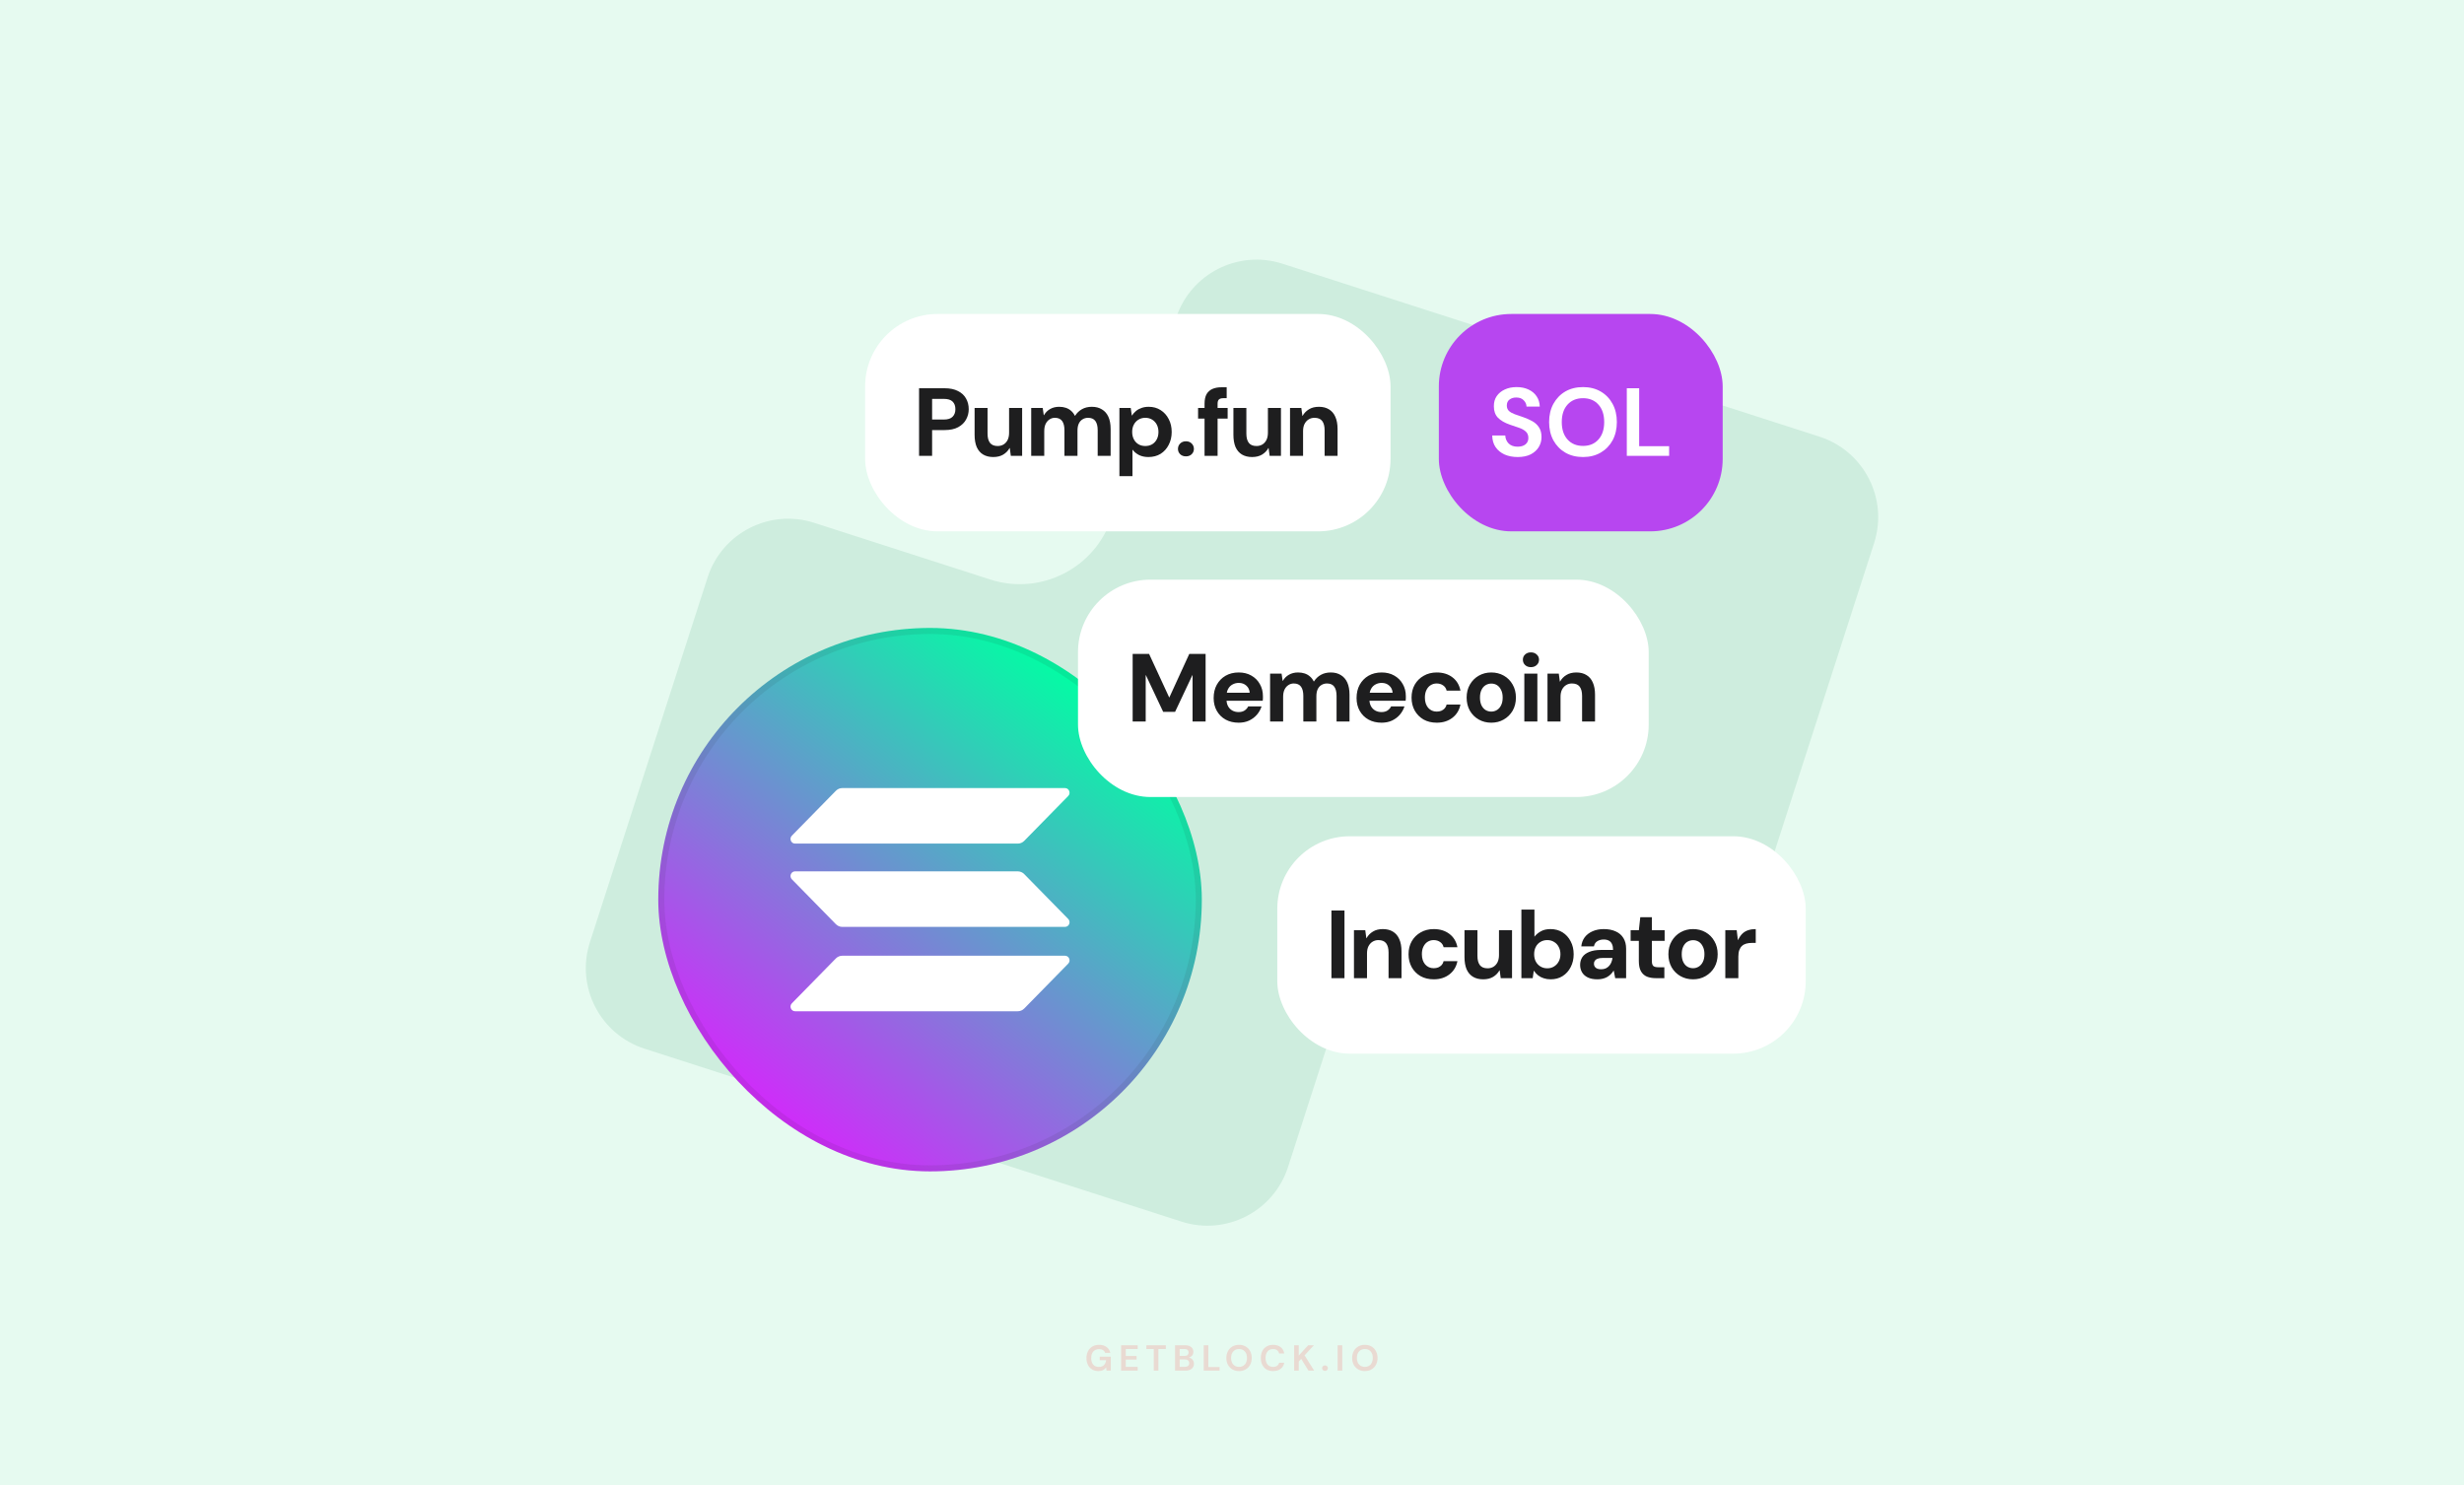 <svg width="816" height="492" viewBox="0 0 816 492" fill="none" xmlns="http://www.w3.org/2000/svg">
<rect width="816" height="492" fill="#E6FAF0"/>
<path fill-rule="evenodd" clip-rule="evenodd" d="M602.554 144.638C617.294 149.386 625.392 165.176 620.64 179.905L581.656 300.753C576.904 315.482 561.104 323.574 546.364 318.826L488.072 300.048C471.255 294.631 453.23 303.868 447.806 320.683L426.552 386.568C421.801 401.298 406 409.389 391.26 404.641L213.446 347.362C198.706 342.614 190.608 326.824 195.36 312.095L234.344 191.247C239.096 176.518 254.896 168.426 269.636 173.174L327.928 191.952C344.745 197.369 362.77 188.132 368.194 171.317L389.448 105.432C394.199 90.702 410 82.611 424.74 87.359L602.554 144.638Z" fill="#CEEDDE"/>
<rect x="286.5" y="104" width="174" height="72" rx="24" fill="white"/>
<path d="M304.365 151V128.6H312.781C314.594 128.6 316.088 128.909 317.261 129.528C318.456 130.125 319.341 130.947 319.917 131.992C320.514 133.037 320.813 134.221 320.813 135.544C320.813 136.76 320.525 137.891 319.949 138.936C319.394 139.981 318.52 140.835 317.325 141.496C316.152 142.136 314.637 142.456 312.781 142.456H308.685V151H304.365ZM308.685 138.968H312.525C313.89 138.968 314.872 138.659 315.469 138.04C316.088 137.421 316.397 136.589 316.397 135.544C316.397 134.456 316.088 133.613 315.469 133.016C314.872 132.419 313.89 132.12 312.525 132.12H308.685V138.968ZM328.932 151.384C327.631 151.384 326.511 151.107 325.572 150.552C324.655 149.997 323.951 149.176 323.46 148.088C322.991 146.979 322.756 145.624 322.756 144.024V135.128H327.044V143.64C327.044 144.963 327.311 145.976 327.844 146.68C328.378 147.384 329.231 147.736 330.404 147.736C331.13 147.736 331.78 147.565 332.356 147.224C332.932 146.861 333.38 146.36 333.7 145.72C334.02 145.059 334.18 144.259 334.18 143.32V135.128H338.5V151H334.756L334.404 148.408H334.34C333.85 149.304 333.146 150.029 332.228 150.584C331.332 151.117 330.234 151.384 328.932 151.384ZM341.503 151V135.128H345.311L345.663 137.528H345.727C346.239 136.632 346.922 135.949 347.775 135.48C348.629 134.989 349.621 134.744 350.751 134.744C351.562 134.744 352.287 134.851 352.927 135.064C353.589 135.277 354.175 135.608 354.687 136.056C355.199 136.483 355.626 137.037 355.967 137.72H356.031C356.629 136.781 357.386 136.056 358.303 135.544C359.242 135.011 360.341 134.744 361.599 134.744C362.901 134.744 364.01 135.032 364.927 135.608C365.866 136.163 366.581 136.984 367.071 138.072C367.562 139.16 367.807 140.504 367.807 142.104V151H363.519V142.488C363.519 141.165 363.263 140.152 362.751 139.448C362.239 138.744 361.439 138.392 360.351 138.392C359.647 138.392 359.029 138.563 358.495 138.904C357.962 139.224 357.546 139.704 357.247 140.344C356.97 140.963 356.831 141.731 356.831 142.648V151H352.511V142.488C352.511 141.165 352.255 140.152 351.743 139.448C351.231 138.744 350.431 138.392 349.343 138.392C348.682 138.392 348.085 138.573 347.551 138.936C347.018 139.277 346.591 139.779 346.271 140.44C345.973 141.08 345.823 141.869 345.823 142.808V151H341.503ZM370.717 157.72V135.128H374.461L374.813 137.624H374.877C375.24 137.069 375.677 136.579 376.189 136.152C376.722 135.704 377.341 135.363 378.045 135.128C378.749 134.872 379.538 134.744 380.413 134.744C381.906 134.744 383.218 135.107 384.349 135.832C385.501 136.557 386.397 137.549 387.037 138.808C387.698 140.045 388.029 141.475 388.029 143.096C388.029 144.675 387.698 146.093 387.037 147.352C386.397 148.611 385.501 149.603 384.349 150.328C383.197 151.032 381.853 151.384 380.317 151.384C379.122 151.384 378.077 151.16 377.181 150.712C376.285 150.243 375.57 149.645 375.037 148.92V157.72H370.717ZM379.293 147.736C380.146 147.736 380.904 147.544 381.565 147.16C382.226 146.755 382.738 146.2 383.101 145.496C383.464 144.792 383.645 143.992 383.645 143.096C383.645 142.179 383.464 141.368 383.101 140.664C382.738 139.96 382.226 139.405 381.565 139C380.904 138.595 380.146 138.392 379.293 138.392C378.44 138.392 377.682 138.595 377.021 139C376.36 139.405 375.848 139.96 375.485 140.664C375.122 141.347 374.941 142.147 374.941 143.064C374.941 143.981 375.122 144.792 375.485 145.496C375.848 146.2 376.36 146.755 377.021 147.16C377.682 147.544 378.44 147.736 379.293 147.736ZM392.759 151.16C391.97 151.16 391.33 150.925 390.839 150.456C390.348 149.965 390.103 149.379 390.103 148.696C390.103 147.992 390.348 147.395 390.839 146.904C391.33 146.413 391.97 146.168 392.759 146.168C393.527 146.168 394.156 146.413 394.647 146.904C395.138 147.395 395.383 147.992 395.383 148.696C395.383 149.379 395.138 149.965 394.647 150.456C394.156 150.925 393.527 151.16 392.759 151.16ZM398.91 151V133.752C398.91 132.408 399.134 131.341 399.582 130.552C400.051 129.763 400.702 129.187 401.534 128.824C402.366 128.461 403.347 128.28 404.478 128.28H406.238V131.896H405.118C404.456 131.896 403.976 132.035 403.678 132.312C403.379 132.589 403.23 133.059 403.23 133.72V151H398.91ZM396.766 138.648V135.128H406.558V138.648H396.766ZM414.645 151.384C413.344 151.384 412.224 151.107 411.285 150.552C410.368 149.997 409.664 149.176 409.173 148.088C408.704 146.979 408.469 145.624 408.469 144.024V135.128H412.757V143.64C412.757 144.963 413.024 145.976 413.557 146.68C414.09 147.384 414.944 147.736 416.117 147.736C416.842 147.736 417.493 147.565 418.069 147.224C418.645 146.861 419.093 146.36 419.413 145.72C419.733 145.059 419.893 144.259 419.893 143.32V135.128H424.213V151H420.469L420.117 148.408H420.053C419.562 149.304 418.858 150.029 417.941 150.584C417.045 151.117 415.946 151.384 414.645 151.384ZM427.216 151V135.128H430.96L431.312 137.752H431.376C431.888 136.835 432.592 136.109 433.488 135.576C434.384 135.021 435.483 134.744 436.784 134.744C438.107 134.744 439.227 135.032 440.144 135.608C441.061 136.163 441.755 136.984 442.224 138.072C442.715 139.16 442.96 140.504 442.96 142.104V151H438.672V142.488C438.672 141.165 438.405 140.152 437.872 139.448C437.339 138.744 436.485 138.392 435.312 138.392C434.587 138.392 433.936 138.573 433.36 138.936C432.805 139.277 432.357 139.779 432.016 140.44C431.696 141.08 431.536 141.869 431.536 142.808V151H427.216Z" fill="#1E1E1F"/>
<path opacity="0.16" d="M363.747 454.144C362.955 454.144 362.263 453.964 361.671 453.604C361.079 453.244 360.619 452.744 360.291 452.104C359.963 451.456 359.799 450.704 359.799 449.848C359.799 448.984 359.967 448.224 360.303 447.568C360.647 446.904 361.131 446.388 361.755 446.02C362.387 445.644 363.135 445.456 363.999 445.456C364.983 445.456 365.799 445.692 366.447 446.164C367.095 446.636 367.515 447.288 367.707 448.12H365.991C365.863 447.728 365.631 447.424 365.295 447.208C364.959 446.984 364.527 446.872 363.999 446.872C363.159 446.872 362.511 447.14 362.055 447.676C361.599 448.204 361.371 448.932 361.371 449.86C361.371 450.788 361.595 451.508 362.043 452.02C362.499 452.524 363.115 452.776 363.891 452.776C364.651 452.776 365.223 452.572 365.607 452.164C365.999 451.748 366.235 451.204 366.315 450.532H364.191V449.38H367.863V454H366.447L366.327 452.896C366.055 453.296 365.715 453.604 365.307 453.82C364.899 454.036 364.379 454.144 363.747 454.144ZM371.277 454V445.6H376.761V446.836H372.813V449.14H376.401V450.34H372.813V452.764H376.761V454H371.277ZM382.09 454V446.836H379.642V445.6H386.086V446.836H383.626V454H382.09ZM389.144 454V445.6H392.516C393.388 445.6 394.052 445.804 394.508 446.212C394.972 446.612 395.204 447.128 395.204 447.76C395.204 448.288 395.06 448.712 394.772 449.032C394.492 449.344 394.148 449.556 393.74 449.668C394.22 449.764 394.616 450.004 394.928 450.388C395.24 450.764 395.396 451.204 395.396 451.708C395.396 452.372 395.156 452.92 394.676 453.352C394.196 453.784 393.516 454 392.636 454H389.144ZM390.68 449.128H392.288C392.72 449.128 393.052 449.028 393.284 448.828C393.516 448.628 393.632 448.344 393.632 447.976C393.632 447.624 393.516 447.348 393.284 447.148C393.06 446.94 392.72 446.836 392.264 446.836H390.68V449.128ZM390.68 452.752H392.396C392.852 452.752 393.204 452.648 393.452 452.44C393.708 452.224 393.836 451.924 393.836 451.54C393.836 451.148 393.704 450.84 393.44 450.616C393.176 450.392 392.82 450.28 392.372 450.28H390.68V452.752ZM398.634 454V445.6H400.17V452.8H403.89V454H398.634ZM410.338 454.144C409.498 454.144 408.762 453.96 408.13 453.592C407.506 453.224 407.014 452.716 406.654 452.068C406.302 451.412 406.126 450.656 406.126 449.8C406.126 448.944 406.302 448.192 406.654 447.544C407.014 446.888 407.506 446.376 408.13 446.008C408.762 445.64 409.498 445.456 410.338 445.456C411.17 445.456 411.902 445.64 412.534 446.008C413.166 446.376 413.658 446.888 414.01 447.544C414.362 448.192 414.538 448.944 414.538 449.8C414.538 450.656 414.362 451.412 414.01 452.068C413.658 452.716 413.166 453.224 412.534 453.592C411.902 453.96 411.17 454.144 410.338 454.144ZM410.338 452.764C411.138 452.764 411.774 452.5 412.246 451.972C412.726 451.444 412.966 450.72 412.966 449.8C412.966 448.88 412.726 448.156 412.246 447.628C411.774 447.1 411.138 446.836 410.338 446.836C409.538 446.836 408.898 447.1 408.418 447.628C407.938 448.156 407.698 448.88 407.698 449.8C407.698 450.72 407.938 451.444 408.418 451.972C408.898 452.5 409.538 452.764 410.338 452.764ZM421.618 454.144C420.77 454.144 420.042 453.964 419.434 453.604C418.826 453.236 418.358 452.728 418.03 452.08C417.702 451.424 417.538 450.668 417.538 449.812C417.538 448.956 417.702 448.2 418.03 447.544C418.358 446.888 418.826 446.376 419.434 446.008C420.042 445.64 420.77 445.456 421.618 445.456C422.626 445.456 423.45 445.708 424.09 446.212C424.738 446.708 425.142 447.408 425.302 448.312H423.61C423.506 447.856 423.282 447.5 422.938 447.244C422.602 446.98 422.154 446.848 421.594 446.848C420.818 446.848 420.21 447.112 419.77 447.64C419.33 448.168 419.11 448.892 419.11 449.812C419.11 450.732 419.33 451.456 419.77 451.984C420.21 452.504 420.818 452.764 421.594 452.764C422.154 452.764 422.602 452.644 422.938 452.404C423.282 452.156 423.506 451.816 423.61 451.384H425.302C425.142 452.248 424.738 452.924 424.09 453.412C423.45 453.9 422.626 454.144 421.618 454.144ZM428.582 454V445.6H430.118V448.996L433.226 445.6H435.122L432.026 448.936L435.206 454H433.322L430.922 450.112L430.118 450.988V454H428.582ZM438.802 454.084C438.522 454.084 438.29 453.996 438.106 453.82C437.93 453.644 437.842 453.432 437.842 453.184C437.842 452.928 437.93 452.712 438.106 452.536C438.29 452.36 438.522 452.272 438.802 452.272C439.082 452.272 439.31 452.36 439.486 452.536C439.67 452.712 439.762 452.928 439.762 453.184C439.762 453.432 439.67 453.644 439.486 453.82C439.31 453.996 439.082 454.084 438.802 454.084ZM442.98 454V445.6H444.516V454H442.98ZM452 454.144C451.16 454.144 450.424 453.96 449.792 453.592C449.168 453.224 448.676 452.716 448.316 452.068C447.964 451.412 447.788 450.656 447.788 449.8C447.788 448.944 447.964 448.192 448.316 447.544C448.676 446.888 449.168 446.376 449.792 446.008C450.424 445.64 451.16 445.456 452 445.456C452.832 445.456 453.564 445.64 454.196 446.008C454.828 446.376 455.32 446.888 455.672 447.544C456.024 448.192 456.2 448.944 456.2 449.8C456.2 450.656 456.024 451.412 455.672 452.068C455.32 452.716 454.828 453.224 454.196 453.592C453.564 453.96 452.832 454.144 452 454.144ZM452 452.764C452.8 452.764 453.436 452.5 453.908 451.972C454.388 451.444 454.628 450.72 454.628 449.8C454.628 448.88 454.388 448.156 453.908 447.628C453.436 447.1 452.8 446.836 452 446.836C451.2 446.836 450.56 447.1 450.08 447.628C449.6 448.156 449.36 448.88 449.36 449.8C449.36 450.72 449.6 451.444 450.08 451.972C450.56 452.5 451.2 452.764 452 452.764Z" fill="#F43137"/>
<rect x="423" y="277" width="175" height="72" rx="24" fill="white"/>
<path d="M440.931 324V301.6H445.251V324H440.931ZM448.39 324V308.128H452.134L452.486 310.752H452.55C453.062 309.835 453.766 309.109 454.662 308.576C455.558 308.021 456.656 307.744 457.958 307.744C459.28 307.744 460.4 308.032 461.318 308.608C462.235 309.163 462.928 309.984 463.398 311.072C463.888 312.16 464.134 313.504 464.134 315.104V324H459.846V315.488C459.846 314.165 459.579 313.152 459.046 312.448C458.512 311.744 457.659 311.392 456.486 311.392C455.76 311.392 455.11 311.573 454.534 311.936C453.979 312.277 453.531 312.779 453.19 313.44C452.87 314.08 452.71 314.869 452.71 315.808V324H448.39ZM474.817 324.384C473.153 324.384 471.691 324.032 470.433 323.328C469.195 322.603 468.225 321.621 467.521 320.384C466.817 319.125 466.465 317.685 466.465 316.064C466.465 314.443 466.817 313.013 467.521 311.776C468.246 310.517 469.238 309.536 470.497 308.832C471.755 308.107 473.195 307.744 474.817 307.744C476.865 307.744 478.593 308.277 480.001 309.344C481.409 310.411 482.294 311.883 482.657 313.76H478.081C477.91 313.013 477.526 312.437 476.929 312.032C476.331 311.605 475.617 311.392 474.785 311.392C474.038 311.392 473.366 311.584 472.769 311.968C472.193 312.331 471.734 312.864 471.393 313.568C471.051 314.251 470.881 315.083 470.881 316.064C470.881 316.789 470.977 317.44 471.169 318.016C471.361 318.571 471.627 319.051 471.969 319.456C472.331 319.861 472.747 320.171 473.217 320.384C473.686 320.597 474.209 320.704 474.785 320.704C475.339 320.704 475.841 320.619 476.289 320.448C476.737 320.256 477.121 319.989 477.441 319.648C477.761 319.285 477.974 318.859 478.081 318.368H482.657C482.294 320.203 481.409 321.664 480.001 322.752C478.593 323.84 476.865 324.384 474.817 324.384ZM491.171 324.384C489.87 324.384 488.75 324.107 487.811 323.552C486.894 322.997 486.19 322.176 485.699 321.088C485.23 319.979 484.995 318.624 484.995 317.024V308.128H489.283V316.64C489.283 317.963 489.55 318.976 490.083 319.68C490.616 320.384 491.47 320.736 492.643 320.736C493.368 320.736 494.019 320.565 494.595 320.224C495.171 319.861 495.619 319.36 495.939 318.72C496.259 318.059 496.419 317.259 496.419 316.32V308.128H500.739V324H496.995L496.643 321.408H496.579C496.088 322.304 495.384 323.029 494.467 323.584C493.571 324.117 492.472 324.384 491.171 324.384ZM513.534 324.384C512.702 324.384 511.934 324.267 511.23 324.032C510.547 323.819 509.929 323.499 509.374 323.072C508.841 322.645 508.382 322.144 507.998 321.568H507.934L507.582 324H503.838V301.28H508.158V310.272C508.67 309.589 509.363 309.003 510.238 308.512C511.113 308 512.19 307.744 513.47 307.744C514.985 307.744 516.318 308.107 517.47 308.832C518.622 309.557 519.518 310.549 520.158 311.808C520.819 313.045 521.15 314.475 521.15 316.096C521.15 317.675 520.819 319.093 520.158 320.352C519.518 321.611 518.622 322.603 517.47 323.328C516.339 324.032 515.027 324.384 513.534 324.384ZM512.414 320.736C513.267 320.736 514.014 320.533 514.654 320.128C515.315 319.723 515.827 319.179 516.19 318.496C516.574 317.792 516.766 316.981 516.766 316.064C516.766 315.147 516.574 314.336 516.19 313.632C515.827 312.928 515.315 312.384 514.654 312C514.014 311.595 513.267 311.392 512.414 311.392C511.561 311.392 510.803 311.595 510.142 312C509.481 312.384 508.969 312.928 508.606 313.632C508.243 314.336 508.062 315.147 508.062 316.064C508.062 316.981 508.243 317.792 508.606 318.496C508.969 319.179 509.481 319.723 510.142 320.128C510.803 320.533 511.561 320.736 512.414 320.736ZM529.016 324.384C527.715 324.384 526.637 324.171 525.784 323.744C524.931 323.317 524.301 322.741 523.896 322.016C523.491 321.291 523.288 320.491 523.288 319.616C523.288 318.635 523.533 317.771 524.024 317.024C524.536 316.277 525.304 315.701 526.328 315.296C527.352 314.869 528.643 314.656 530.2 314.656H534.2C534.2 313.867 534.083 313.227 533.848 312.736C533.635 312.224 533.293 311.84 532.824 311.584C532.376 311.328 531.8 311.2 531.096 311.2C530.264 311.2 529.549 311.392 528.952 311.776C528.376 312.139 528.013 312.704 527.864 313.472H523.672C523.8 312.299 524.184 311.285 524.824 310.432C525.485 309.579 526.36 308.917 527.448 308.448C528.536 307.979 529.752 307.744 531.096 307.744C532.632 307.744 533.955 308 535.064 308.512C536.173 309.003 537.027 309.739 537.624 310.72C538.221 311.68 538.52 312.853 538.52 314.24V324H534.904L534.424 321.536H534.36C534.083 321.984 533.763 322.389 533.4 322.752C533.037 323.093 532.632 323.392 532.184 323.648C531.757 323.883 531.277 324.064 530.744 324.192C530.211 324.32 529.635 324.384 529.016 324.384ZM530.232 321.056C530.808 321.056 531.32 320.96 531.768 320.768C532.216 320.555 532.589 320.277 532.888 319.936C533.208 319.595 533.453 319.2 533.624 318.752C533.816 318.283 533.944 317.803 534.008 317.312H530.68C530.019 317.312 529.475 317.397 529.048 317.568C528.643 317.717 528.344 317.941 528.152 318.24C527.96 318.517 527.864 318.848 527.864 319.232C527.864 319.616 527.96 319.947 528.152 320.224C528.344 320.501 528.621 320.715 528.984 320.864C529.347 320.992 529.763 321.056 530.232 321.056ZM548.365 324C547.235 324 546.243 323.829 545.389 323.488C544.557 323.125 543.907 322.539 543.437 321.728C542.968 320.896 542.733 319.765 542.733 318.336V311.648H540.013V308.128H542.733L543.213 303.808H547.053V308.128H551.277V311.648H547.053V318.4C547.053 319.147 547.213 319.669 547.533 319.968C547.853 320.245 548.397 320.384 549.165 320.384H551.181V324H548.365ZM560.681 324.384C559.145 324.384 557.758 324.032 556.521 323.328C555.284 322.624 554.302 321.643 553.577 320.384C552.873 319.125 552.521 317.685 552.521 316.064C552.521 314.421 552.884 312.981 553.609 311.744C554.334 310.485 555.316 309.504 556.553 308.8C557.79 308.096 559.166 307.744 560.681 307.744C562.217 307.744 563.604 308.096 564.841 308.8C566.078 309.504 567.049 310.485 567.753 311.744C568.478 312.981 568.841 314.421 568.841 316.064C568.841 317.707 568.478 319.157 567.753 320.416C567.028 321.653 566.046 322.624 564.809 323.328C563.593 324.032 562.217 324.384 560.681 324.384ZM560.681 320.704C561.364 320.704 561.982 320.533 562.537 320.192C563.113 319.851 563.572 319.339 563.913 318.656C564.276 317.952 564.457 317.088 564.457 316.064C564.457 315.04 564.276 314.187 563.913 313.504C563.572 312.8 563.124 312.277 562.569 311.936C562.014 311.595 561.396 311.424 560.713 311.424C560.03 311.424 559.401 311.595 558.825 311.936C558.249 312.277 557.79 312.8 557.449 313.504C557.108 314.187 556.937 315.04 556.937 316.064C556.937 317.088 557.108 317.952 557.449 318.656C557.79 319.339 558.238 319.851 558.793 320.192C559.369 320.533 559.998 320.704 560.681 320.704ZM571.368 324V308.128H575.144L575.528 311.36H575.592C576.019 310.464 576.51 309.749 577.064 309.216C577.64 308.683 578.291 308.309 579.016 308.096C579.742 307.861 580.552 307.744 581.448 307.744V312.32H580.264C579.56 312.32 578.92 312.395 578.344 312.544C577.79 312.693 577.31 312.949 576.904 313.312C576.52 313.653 576.222 314.112 576.008 314.688C575.795 315.264 575.688 315.979 575.688 316.832V324H571.368Z" fill="#1E1E1F"/>
<rect x="476.5" y="104" width="94" height="72" rx="24" fill="#B746F0"/>
<path d="M502.628 151.384C500.986 151.384 499.535 151.107 498.276 150.552C497.018 149.976 496.026 149.165 495.3 148.12C494.575 147.053 494.202 145.763 494.18 144.248H498.5C498.543 145.293 498.916 146.179 499.62 146.904C500.346 147.608 501.338 147.96 502.596 147.96C503.684 147.96 504.548 147.704 505.188 147.192C505.828 146.659 506.148 145.955 506.148 145.08C506.148 144.163 505.86 143.448 505.284 142.936C504.73 142.424 503.983 142.008 503.044 141.688C502.106 141.368 501.103 141.027 500.036 140.664C498.308 140.067 496.986 139.299 496.068 138.36C495.172 137.421 494.724 136.173 494.724 134.616C494.703 133.293 495.012 132.163 495.652 131.224C496.314 130.264 497.21 129.528 498.34 129.016C499.471 128.483 500.772 128.216 502.244 128.216C503.738 128.216 505.05 128.483 506.18 129.016C507.332 129.549 508.228 130.296 508.868 131.256C509.53 132.216 509.882 133.357 509.924 134.68H505.54C505.519 133.891 505.21 133.197 504.612 132.6C504.036 131.981 503.226 131.672 502.18 131.672C501.284 131.651 500.527 131.875 499.908 132.344C499.311 132.792 499.012 133.453 499.012 134.328C499.012 135.075 499.247 135.672 499.716 136.12C500.186 136.547 500.826 136.909 501.636 137.208C502.447 137.507 503.375 137.827 504.42 138.168C505.53 138.552 506.543 139 507.46 139.512C508.378 140.024 509.114 140.707 509.668 141.56C510.223 142.392 510.5 143.469 510.5 144.792C510.5 145.965 510.202 147.053 509.604 148.056C509.007 149.059 508.122 149.869 506.948 150.488C505.775 151.085 504.335 151.384 502.628 151.384ZM524.25 151.384C522.01 151.384 520.047 150.893 518.362 149.912C516.698 148.931 515.386 147.576 514.426 145.848C513.487 144.099 513.018 142.083 513.018 139.8C513.018 137.517 513.487 135.512 514.426 133.784C515.386 132.035 516.698 130.669 518.362 129.688C520.047 128.707 522.01 128.216 524.25 128.216C526.469 128.216 528.421 128.707 530.106 129.688C531.791 130.669 533.103 132.035 534.042 133.784C534.981 135.512 535.45 137.517 535.45 139.8C535.45 142.083 534.981 144.099 534.042 145.848C533.103 147.576 531.791 148.931 530.106 149.912C528.421 150.893 526.469 151.384 524.25 151.384ZM524.25 147.704C526.383 147.704 528.079 147 529.338 145.592C530.618 144.184 531.258 142.253 531.258 139.8C531.258 137.347 530.618 135.416 529.338 134.008C528.079 132.6 526.383 131.896 524.25 131.896C522.117 131.896 520.41 132.6 519.13 134.008C517.85 135.416 517.21 137.347 517.21 139.8C517.21 142.253 517.85 144.184 519.13 145.592C520.41 147 522.117 147.704 524.25 147.704ZM538.747 151V128.6H542.843V147.8H552.763V151H538.747Z" fill="white"/>
<rect x="218" y="208" width="180" height="180" rx="90" fill="url(#paint0_linear_1986_746)"/>
<rect x="219" y="209" width="178" height="178" rx="89" stroke="#1E1E1F" stroke-opacity="0.08" stroke-width="2"/>
<path d="M276.814 317.47C277.38 316.894 278.146 316.57 278.946 316.57H352.693C354.036 316.57 354.709 318.228 353.758 319.197L339.186 334.062C338.621 334.639 337.854 334.963 337.055 334.963H263.307C261.964 334.963 261.292 333.304 262.242 332.335L276.814 317.47Z" fill="white"/>
<path d="M276.814 261.938C277.38 261.361 278.146 261.037 278.946 261.037H352.693C354.036 261.037 354.709 262.696 353.758 263.665L339.186 278.53C338.621 279.106 337.854 279.43 337.055 279.43H263.307C261.964 279.43 261.292 277.772 262.242 276.802L276.814 261.938Z" fill="white"/>
<path d="M339.186 289.527C338.621 288.95 337.854 288.626 337.055 288.626H263.307C261.964 288.626 261.292 290.285 262.242 291.254L276.814 306.118C277.38 306.695 278.146 307.019 278.946 307.019H352.693C354.036 307.019 354.709 305.361 353.758 304.391L339.186 289.527Z" fill="white"/>
<rect x="357" y="192" width="189" height="72" rx="24" fill="white"/>
<path d="M375.1 239V216.6H380.54L387.196 231H387.26L393.852 216.6H399.26V239H394.94V223.64H394.876L389.148 235.8H385.212L379.484 223.64H379.42V239H375.1ZM410.21 239.384C408.588 239.384 407.148 239.043 405.89 238.36C404.652 237.677 403.682 236.717 402.978 235.48C402.274 234.243 401.922 232.824 401.922 231.224C401.922 229.56 402.263 228.099 402.946 226.84C403.65 225.56 404.62 224.557 405.858 223.832C407.116 223.107 408.578 222.744 410.242 222.744C411.82 222.744 413.207 223.085 414.402 223.768C415.618 224.451 416.556 225.389 417.218 226.584C417.9 227.757 418.242 229.091 418.242 230.584C418.242 230.797 418.242 231.043 418.242 231.32C418.242 231.576 418.22 231.843 418.178 232.12H404.994V229.464H413.858C413.794 228.483 413.42 227.693 412.738 227.096C412.076 226.499 411.244 226.2 410.242 226.2C409.495 226.2 408.812 226.371 408.194 226.712C407.575 227.032 407.084 227.523 406.722 228.184C406.359 228.845 406.178 229.688 406.178 230.712V231.64C406.178 232.515 406.348 233.272 406.69 233.912C407.031 234.531 407.5 235.011 408.098 235.352C408.716 235.693 409.41 235.864 410.178 235.864C410.967 235.864 411.628 235.693 412.162 235.352C412.695 234.989 413.1 234.531 413.378 233.976H417.794C417.474 234.979 416.962 235.896 416.258 236.728C415.554 237.539 414.69 238.189 413.666 238.68C412.642 239.149 411.49 239.384 410.21 239.384ZM420.613 239V223.128H424.421L424.773 225.528H424.837C425.349 224.632 426.031 223.949 426.885 223.48C427.738 222.989 428.73 222.744 429.861 222.744C430.671 222.744 431.397 222.851 432.037 223.064C432.698 223.277 433.285 223.608 433.797 224.056C434.309 224.483 434.735 225.037 435.077 225.72H435.141C435.738 224.781 436.495 224.056 437.413 223.544C438.351 223.011 439.45 222.744 440.709 222.744C442.01 222.744 443.119 223.032 444.037 223.608C444.975 224.163 445.69 224.984 446.181 226.072C446.671 227.16 446.917 228.504 446.917 230.104V239H442.629V230.488C442.629 229.165 442.373 228.152 441.861 227.448C441.349 226.744 440.549 226.392 439.461 226.392C438.757 226.392 438.138 226.563 437.605 226.904C437.071 227.224 436.655 227.704 436.357 228.344C436.079 228.963 435.941 229.731 435.941 230.648V239H431.621V230.488C431.621 229.165 431.365 228.152 430.853 227.448C430.341 226.744 429.541 226.392 428.453 226.392C427.791 226.392 427.194 226.573 426.661 226.936C426.127 227.277 425.701 227.779 425.381 228.44C425.082 229.08 424.933 229.869 424.933 230.808V239H420.613ZM457.538 239.384C455.917 239.384 454.477 239.043 453.218 238.36C451.981 237.677 451.01 236.717 450.306 235.48C449.602 234.243 449.25 232.824 449.25 231.224C449.25 229.56 449.592 228.099 450.274 226.84C450.978 225.56 451.949 224.557 453.186 223.832C454.445 223.107 455.906 222.744 457.57 222.744C459.149 222.744 460.536 223.085 461.73 223.768C462.946 224.451 463.885 225.389 464.546 226.584C465.229 227.757 465.57 229.091 465.57 230.584C465.57 230.797 465.57 231.043 465.57 231.32C465.57 231.576 465.549 231.843 465.506 232.12H452.322V229.464H461.186C461.122 228.483 460.749 227.693 460.066 227.096C459.405 226.499 458.573 226.2 457.57 226.2C456.824 226.2 456.141 226.371 455.522 226.712C454.904 227.032 454.413 227.523 454.05 228.184C453.688 228.845 453.506 229.688 453.506 230.712V231.64C453.506 232.515 453.677 233.272 454.018 233.912C454.36 234.531 454.829 235.011 455.426 235.352C456.045 235.693 456.738 235.864 457.506 235.864C458.296 235.864 458.957 235.693 459.49 235.352C460.024 234.989 460.429 234.531 460.706 233.976H465.122C464.802 234.979 464.29 235.896 463.586 236.728C462.882 237.539 462.018 238.189 460.994 238.68C459.97 239.149 458.818 239.384 457.538 239.384ZM475.813 239.384C474.149 239.384 472.688 239.032 471.429 238.328C470.192 237.603 469.221 236.621 468.517 235.384C467.813 234.125 467.461 232.685 467.461 231.064C467.461 229.443 467.813 228.013 468.517 226.776C469.243 225.517 470.235 224.536 471.493 223.832C472.752 223.107 474.192 222.744 475.813 222.744C477.861 222.744 479.589 223.277 480.997 224.344C482.405 225.411 483.291 226.883 483.653 228.76H479.077C478.907 228.013 478.523 227.437 477.925 227.032C477.328 226.605 476.613 226.392 475.781 226.392C475.035 226.392 474.363 226.584 473.765 226.968C473.189 227.331 472.731 227.864 472.389 228.568C472.048 229.251 471.877 230.083 471.877 231.064C471.877 231.789 471.973 232.44 472.165 233.016C472.357 233.571 472.624 234.051 472.965 234.456C473.328 234.861 473.744 235.171 474.213 235.384C474.683 235.597 475.205 235.704 475.781 235.704C476.336 235.704 476.837 235.619 477.285 235.448C477.733 235.256 478.117 234.989 478.437 234.648C478.757 234.285 478.971 233.859 479.077 233.368H483.653C483.291 235.203 482.405 236.664 480.997 237.752C479.589 238.84 477.861 239.384 475.813 239.384ZM493.864 239.384C492.328 239.384 490.941 239.032 489.704 238.328C488.467 237.624 487.485 236.643 486.76 235.384C486.056 234.125 485.704 232.685 485.704 231.064C485.704 229.421 486.067 227.981 486.792 226.744C487.517 225.485 488.499 224.504 489.736 223.8C490.973 223.096 492.349 222.744 493.864 222.744C495.4 222.744 496.787 223.096 498.024 223.8C499.261 224.504 500.232 225.485 500.936 226.744C501.661 227.981 502.024 229.421 502.024 231.064C502.024 232.707 501.661 234.157 500.936 235.416C500.211 236.653 499.229 237.624 497.992 238.328C496.776 239.032 495.4 239.384 493.864 239.384ZM493.864 235.704C494.547 235.704 495.165 235.533 495.72 235.192C496.296 234.851 496.755 234.339 497.096 233.656C497.459 232.952 497.64 232.088 497.64 231.064C497.64 230.04 497.459 229.187 497.096 228.504C496.755 227.8 496.307 227.277 495.752 226.936C495.197 226.595 494.579 226.424 493.896 226.424C493.213 226.424 492.584 226.595 492.008 226.936C491.432 227.277 490.973 227.8 490.632 228.504C490.291 229.187 490.12 230.04 490.12 231.064C490.12 232.088 490.291 232.952 490.632 233.656C490.973 234.339 491.421 234.851 491.976 235.192C492.552 235.533 493.181 235.704 493.864 235.704ZM504.809 239V223.128H509.129V239H504.809ZM506.985 220.984C506.196 220.984 505.556 220.749 505.065 220.28C504.574 219.811 504.329 219.224 504.329 218.52C504.329 217.816 504.574 217.24 505.065 216.792C505.556 216.323 506.196 216.088 506.985 216.088C507.774 216.088 508.414 216.323 508.905 216.792C509.417 217.24 509.673 217.816 509.673 218.52C509.673 219.224 509.417 219.811 508.905 220.28C508.414 220.749 507.774 220.984 506.985 220.984ZM512.481 239V223.128H516.225L516.577 225.752H516.641C517.153 224.835 517.857 224.109 518.753 223.576C519.649 223.021 520.748 222.744 522.049 222.744C523.372 222.744 524.492 223.032 525.409 223.608C526.327 224.163 527.02 224.984 527.489 226.072C527.98 227.16 528.225 228.504 528.225 230.104V239H523.937V230.488C523.937 229.165 523.671 228.152 523.137 227.448C522.604 226.744 521.751 226.392 520.577 226.392C519.852 226.392 519.201 226.573 518.625 226.936C518.071 227.277 517.623 227.779 517.281 228.44C516.961 229.08 516.801 229.869 516.801 230.808V239H512.481Z" fill="#1E1E1F"/>
<defs>
<linearGradient id="paint0_linear_1986_746" x1="357.463" y1="222.845" x2="242.161" y2="371.09" gradientUnits="userSpaceOnUse">
<stop stop-color="#00FFA3"/>
<stop offset="1" stop-color="#DC1FFF"/>
</linearGradient>
</defs>
</svg>
